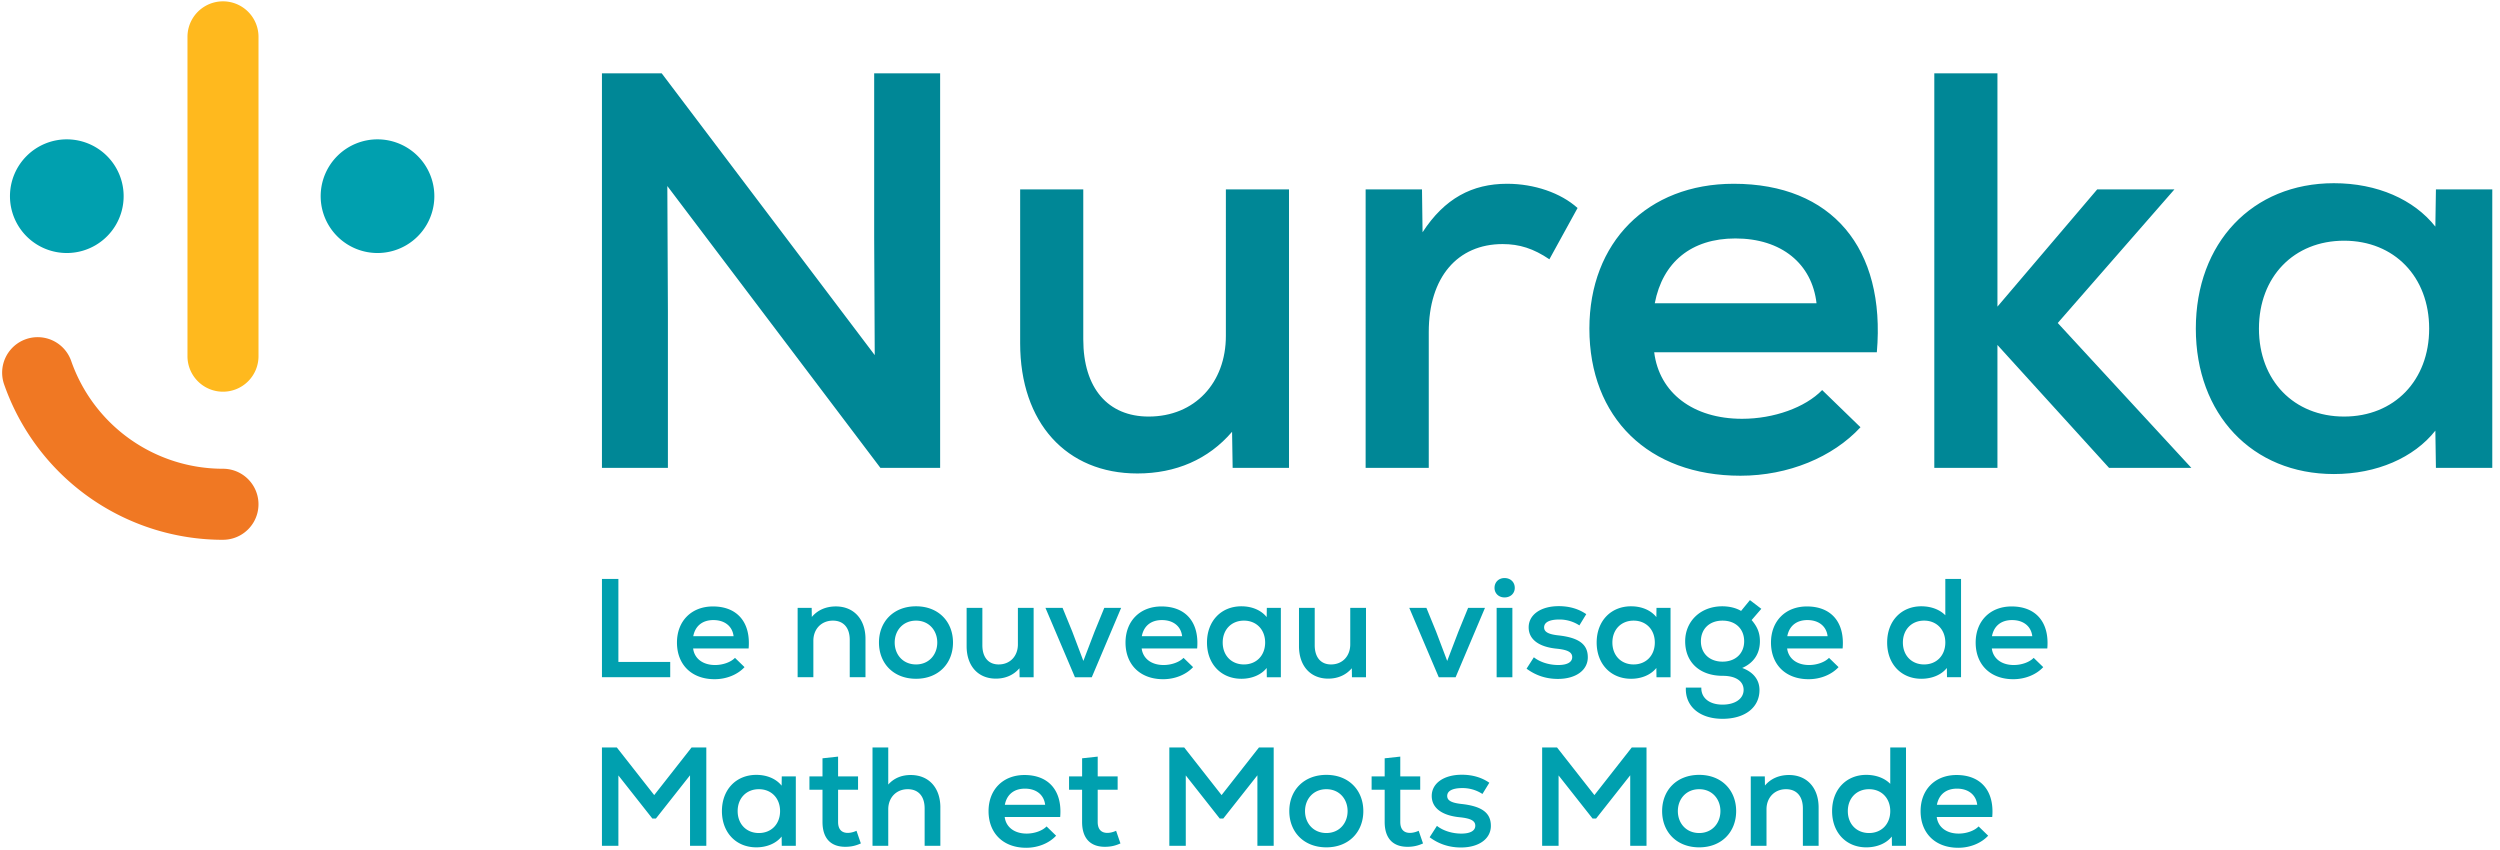 <svg width="206" height="70" fill="none" xmlns="http://www.w3.org/2000/svg"><g clip-path="url(#a)"><path d="M5.573 20.848a4.683 4.683 0 1 1 0-9.365 4.683 4.683 0 0 1 0 9.365zM31.175 20.848a4.683 4.683 0 1 1 0-9.365 4.683 4.683 0 0 1 0 9.365z" fill="#00A0AF"/><path d="M18.375 32.276a2.926 2.926 0 0 1-2.927-2.927V3.037a2.926 2.926 0 1 1 5.853 0v26.312a2.926 2.926 0 0 1-2.926 2.927z" fill="#FFB91E"/><path d="M18.374 44.48A19.102 19.102 0 0 1 .32 31.615a2.927 2.927 0 0 1 5.533-1.909 13.246 13.246 0 0 0 12.52 8.919 2.926 2.926 0 1 1 0 5.853z" fill="#F07823"/><path d="M49.6 47.702h1.355v6.84h4.271v1.262h-5.625v-8.102zM57.124 52.424h3.323c-.093-.81-.718-1.33-1.667-1.33-.903 0-1.493.485-1.656 1.33zm4.561 1.007h-4.572c.104.834.8 1.366 1.806 1.366.648 0 1.296-.231 1.643-.59l.788.764c-.568.614-1.482.995-2.466.995-1.887 0-3.102-1.192-3.102-3.02 0-1.771 1.192-2.975 2.964-2.975 2.013 0 3.124 1.319 2.94 3.46zM71.316 52.644v3.16h-1.297v-3.08c0-1.006-.52-1.584-1.388-1.584-.95 0-1.61.694-1.61 1.655v3.009h-1.296v-5.718h1.157l.012.753c.486-.58 1.181-.869 1.98-.869 1.47 0 2.442 1.042 2.442 2.674zM77.231 52.945c0-.996-.684-1.805-1.748-1.805-1.077 0-1.76.81-1.76 1.805 0 .996.683 1.805 1.76 1.805 1.064 0 1.748-.81 1.748-1.805zm-4.804 0c0-1.713 1.192-2.986 3.056-2.986 1.852 0 3.044 1.273 3.044 2.986 0 1.713-1.192 2.986-3.044 2.986-1.864 0-3.056-1.273-3.056-2.986zM85.171 50.086v5.718h-1.157l-.011-.741c-.487.567-1.158.856-1.946.856-1.458 0-2.407-1.041-2.407-2.673v-3.16h1.297v3.079c0 1.007.509 1.585 1.342 1.585.949 0 1.586-.694 1.586-1.654v-3.01h1.296zM92.383 50.086l-2.42 5.718h-1.388l-2.431-5.718h1.411l.8 1.956.914 2.419.925-2.419.8-1.956h1.389zM94.085 52.424h3.322c-.093-.81-.718-1.33-1.667-1.33-.903 0-1.494.485-1.655 1.33zm4.56 1.007h-4.572c.105.834.799 1.366 1.805 1.366.649 0 1.297-.231 1.645-.59l.787.764c-.568.614-1.482.995-2.466.995-1.886 0-3.102-1.192-3.102-3.02 0-1.771 1.192-2.975 2.963-2.975 2.015 0 3.125 1.319 2.94 3.46zM104.248 52.945c0-1.065-.718-1.805-1.749-1.805-1.03 0-1.748.74-1.748 1.805s.718 1.805 1.748 1.805c1.031 0 1.749-.74 1.749-1.805zm1.295-2.859v5.718h-1.157l-.011-.764c-.44.556-1.204.891-2.083.891-1.679 0-2.836-1.226-2.836-2.986 0-1.76 1.157-2.986 2.836-2.986.89 0 1.643.335 2.083.891l.011-.764h1.157zM112.558 50.086v5.718h-1.157l-.012-.741c-.486.567-1.158.856-1.944.856-1.459 0-2.408-1.041-2.408-2.673v-3.16h1.296v3.079c0 1.007.51 1.585 1.343 1.585.949 0 1.585-.694 1.585-1.654v-3.01h1.297zM122.363 50.086l-2.42 5.718h-1.389l-2.431-5.718h1.412l.799 1.956.915 2.419.925-2.419.799-1.956h1.39zM123.323 50.086h1.297v5.718h-1.297v-5.718zm-.174-1.644c0-.474.348-.81.823-.81.498 0 .845.336.845.81 0 .452-.347.787-.845.787-.475 0-.823-.335-.823-.787zM125.789 55.098l.601-.938c.51.406 1.262.637 2.015.637.729 0 1.145-.231 1.145-.648 0-.405-.37-.602-1.249-.695-1.494-.139-2.339-.764-2.339-1.76 0-1.04.996-1.747 2.477-1.747.869 0 1.632.22 2.268.66l-.566.926a2.995 2.995 0 0 0-1.644-.486c-.821 0-1.262.231-1.262.648 0 .37.336.567 1.17.66 1.689.185 2.43.73 2.43 1.805 0 1.065-.984 1.783-2.466 1.783-.96 0-1.816-.278-2.58-.845zM136.357 52.945c0-1.065-.718-1.805-1.748-1.805s-1.748.74-1.748 1.805.718 1.805 1.748 1.805 1.748-.74 1.748-1.805zm1.296-2.859v5.718h-1.158l-.011-.764c-.44.556-1.204.891-2.083.891-1.679 0-2.836-1.226-2.836-2.986 0-1.76 1.157-2.986 2.836-2.986.891 0 1.643.335 2.083.891l.011-.764h1.158zM143.719 52.84c0-1.018-.706-1.7-1.783-1.7-1.075 0-1.782.682-1.782 1.7 0 1.008.718 1.68 1.782 1.68 1.066 0 1.783-.672 1.783-1.68zm-.162 2.2c.914.336 1.424.973 1.424 1.817 0 1.447-1.204 2.373-3.045 2.373-1.886 0-3.09-1.03-3.021-2.57h1.274c-.023.846.659 1.401 1.747 1.401 1.043 0 1.737-.486 1.737-1.215 0-.718-.648-1.158-1.714-1.158-1.897 0-3.101-1.11-3.101-2.847 0-1.666 1.285-2.882 3.056-2.882.602 0 1.145.14 1.55.382l.729-.891.939.717-.799.926c.486.567.683 1.077.683 1.748 0 1.018-.509 1.782-1.459 2.199zM147.272 52.424h3.322c-.093-.81-.717-1.33-1.666-1.33-.903 0-1.494.485-1.656 1.33zm4.56 1.007h-4.572c.105.834.799 1.366 1.806 1.366.648 0 1.297-.231 1.644-.59l.787.764c-.568.614-1.482.995-2.465.995-1.887 0-3.103-1.192-3.103-3.02 0-1.771 1.193-2.975 2.963-2.975 2.015 0 3.126 1.319 2.94 3.46zM160.294 52.945c0-1.065-.718-1.806-1.748-1.806s-1.748.741-1.748 1.806c0 1.064.718 1.805 1.748 1.805s1.748-.74 1.748-1.805zm1.296-5.243v8.102h-1.157l-.011-.764c-.441.556-1.204.891-2.107.891-1.621 0-2.813-1.18-2.813-2.986 0-1.806 1.192-2.986 2.813-2.986.822 0 1.528.277 1.979.74v-2.997h1.296zM164.137 52.424h3.323c-.093-.81-.719-1.33-1.668-1.33-.903 0-1.492.485-1.655 1.33zm4.561 1.007h-4.572c.104.834.799 1.366 1.806 1.366.648 0 1.295-.231 1.643-.59l.788.764c-.568.614-1.482.995-2.467.995-1.886 0-3.101-1.192-3.101-3.02 0-1.771 1.191-2.975 2.963-2.975 2.014 0 3.124 1.319 2.94 3.46zM58.2 61.592v8.102h-1.342v-5.81l-2.813 3.565h-.289l-2.801-3.554v5.8H49.6v-8.103h1.227l3.08 3.924 3.078-3.924H58.2zM64.278 66.835c0-1.064-.717-1.805-1.747-1.805-1.03 0-1.748.74-1.748 1.805s.718 1.806 1.748 1.806 1.747-.741 1.747-1.806zm1.297-2.859v5.718h-1.158l-.012-.764c-.44.556-1.204.891-2.083.891-1.679 0-2.836-1.226-2.836-2.986 0-1.76 1.157-2.986 2.836-2.986.892 0 1.644.335 2.083.891l.012-.764h1.158zM70.934 69.498c-.44.197-.81.278-1.285.278-1.18 0-1.875-.683-1.875-2.049v-2.651h-1.077v-1.1h1.077v-1.492l1.284-.14v1.633h1.645v1.099h-1.645v2.651c0 .579.267.903.8.903.23 0 .497-.07.717-.174l.359 1.042zM77.485 66.535v3.16H76.19v-3.08c0-1.006-.521-1.585-1.389-1.585-.95 0-1.609.694-1.609 1.655v3.01h-1.297v-8.103h1.297v3.056c.463-.521 1.088-.787 1.851-.787 1.494 0 2.443 1.053 2.443 2.674zM82.799 66.314h3.321c-.093-.81-.717-1.33-1.666-1.33-.903 0-1.494.486-1.655 1.33zm4.56 1.008h-4.572c.104.833.798 1.365 1.805 1.365.649 0 1.297-.231 1.645-.59l.786.764c-.567.614-1.481.995-2.465.995-1.887 0-3.102-1.192-3.102-3.02 0-1.771 1.192-2.975 2.963-2.975 2.014 0 3.125 1.32 2.94 3.46zM92.325 69.498c-.44.197-.81.278-1.285.278-1.18 0-1.876-.683-1.876-2.049v-2.651H88.09v-1.1h1.076v-1.492l1.285-.14v1.633h1.643v1.099H90.45v2.651c0 .579.266.903.798.903.232 0 .498-.07.718-.174l.359 1.042zM104.952 61.592v8.102h-1.342v-5.81l-2.813 3.565h-.289l-2.8-3.554v5.8h-1.355v-8.103h1.227l3.078 3.924 3.079-3.924h1.215zM111.042 66.835c0-.995-.683-1.805-1.748-1.805-1.076 0-1.76.81-1.76 1.805 0 .996.684 1.806 1.76 1.806 1.065 0 1.748-.81 1.748-1.806zm-4.804 0c0-1.713 1.192-2.986 3.056-2.986 1.851 0 3.044 1.273 3.044 2.986 0 1.713-1.193 2.986-3.044 2.986-1.864 0-3.056-1.273-3.056-2.986zM117.257 69.498a2.92 2.92 0 0 1-1.284.278c-1.181 0-1.876-.683-1.876-2.049v-2.651h-1.076v-1.1h1.076v-1.492l1.286-.14v1.633h1.643v1.099h-1.643v2.651c0 .579.265.903.798.903.232 0 .498-.07.718-.174l.358 1.042zM117.802 68.989l.602-.938c.509.405 1.261.637 2.013.637.73 0 1.147-.232 1.147-.649 0-.405-.371-.602-1.251-.694-1.492-.14-2.338-.764-2.338-1.76 0-1.041.996-1.747 2.478-1.747.867 0 1.632.22 2.268.66l-.568.925a2.993 2.993 0 0 0-1.643-.486c-.822 0-1.261.232-1.261.649 0 .37.335.567 1.168.66 1.69.184 2.431.729 2.431 1.805 0 1.065-.983 1.782-2.465 1.782-.96 0-1.818-.277-2.581-.844zM135.673 61.592v8.102h-1.343v-5.81l-2.813 3.565h-.288l-2.802-3.554v5.8h-1.354v-8.103h1.227l3.079 3.924 3.078-3.924h1.216zM141.762 66.835c0-.995-.683-1.805-1.747-1.805-1.077 0-1.76.81-1.76 1.805 0 .996.683 1.806 1.76 1.806 1.064 0 1.747-.81 1.747-1.806zm-4.803 0c0-1.713 1.192-2.986 3.056-2.986 1.851 0 3.044 1.273 3.044 2.986 0 1.713-1.193 2.986-3.044 2.986-1.864 0-3.056-1.273-3.056-2.986zM149.854 66.535v3.16h-1.297v-3.08c0-1.006-.521-1.585-1.389-1.585-.949 0-1.608.694-1.608 1.655v3.01h-1.297v-5.719h1.157l.012.753c.486-.579 1.181-.868 1.979-.868 1.47 0 2.443 1.042 2.443 2.674zM155.757 66.836c0-1.065-.717-1.806-1.747-1.806-1.03 0-1.749.74-1.749 1.806 0 1.064.719 1.805 1.749 1.805 1.03 0 1.747-.74 1.747-1.805zm1.297-5.244v8.102h-1.158l-.012-.764c-.439.556-1.204.892-2.107.892-1.619 0-2.812-1.181-2.812-2.986 0-1.806 1.193-2.987 2.812-2.987.822 0 1.528.278 1.98.741v-2.998h1.297zM159.6 66.314h3.322c-.093-.81-.718-1.33-1.667-1.33-.903 0-1.493.486-1.655 1.33zm4.56 1.008h-4.572c.104.833.799 1.365 1.806 1.365.648 0 1.296-.231 1.643-.59l.788.764c-.568.614-1.482.995-2.466.995-1.887 0-3.102-1.192-3.102-3.02 0-1.771 1.192-2.975 2.964-2.975 2.013 0 3.124 1.32 2.939 3.46z" fill="#00A0AF"/><path d="M77.467 6.04v32.51h-4.923L54.988 15.329l.047 10.356V38.55H49.6V6.04h4.923l17.555 23.221-.046-9.707V6.04h5.434zM106.214 15.607V38.55h-4.644l-.047-2.972c-1.95 2.276-4.644 3.436-7.802 3.436-5.852 0-9.66-4.18-9.66-10.728v-12.68h5.201v12.355c0 4.04 2.043 6.363 5.387 6.363 3.809 0 6.363-2.787 6.363-6.642V15.607h5.202zM129.991 17.14l-2.322 4.226c-1.301-.882-2.462-1.254-3.855-1.254-3.716 0-6.084 2.74-6.084 7.245V38.55h-5.202V15.607h4.644l.047 3.53c1.811-2.787 4.087-3.994 6.966-3.994 2.229 0 4.412.743 5.806 1.997zM136.353 24.989h13.329c-.372-3.251-2.88-5.341-6.688-5.341-3.623 0-5.991 1.95-6.641 5.34zm18.298 4.04h-18.345c.418 3.344 3.204 5.48 7.245 5.48 2.601 0 5.202-.928 6.595-2.368l3.158 3.065c-2.276 2.461-5.944 3.994-9.892 3.994-7.57 0-12.447-4.784-12.447-12.121 0-7.106 4.784-11.936 11.889-11.936 8.082 0 12.54 5.294 11.797 13.886zM173.784 38.55l-9.195-10.124V38.55h-5.202V6.04h5.202v19.227l8.22-9.66h6.363l-9.614 11.007 11.007 11.936h-6.781zM200.163 27.079c0-4.273-2.879-7.245-7.013-7.245s-7.013 2.972-7.013 7.245 2.879 7.245 7.013 7.245 7.013-2.972 7.013-7.245zm5.201-11.472V38.55h-4.644l-.047-3.065c-1.764 2.23-4.83 3.576-8.359 3.576-6.734 0-11.378-4.923-11.378-11.982 0-7.06 4.644-11.983 11.378-11.983 3.576 0 6.595 1.347 8.359 3.576l.047-3.065h4.644z" fill="#008796"/></g><defs><clipPath id="a"><path fill="#fff" d="M0 0h205.54v70H0z"/></clipPath></defs></svg>